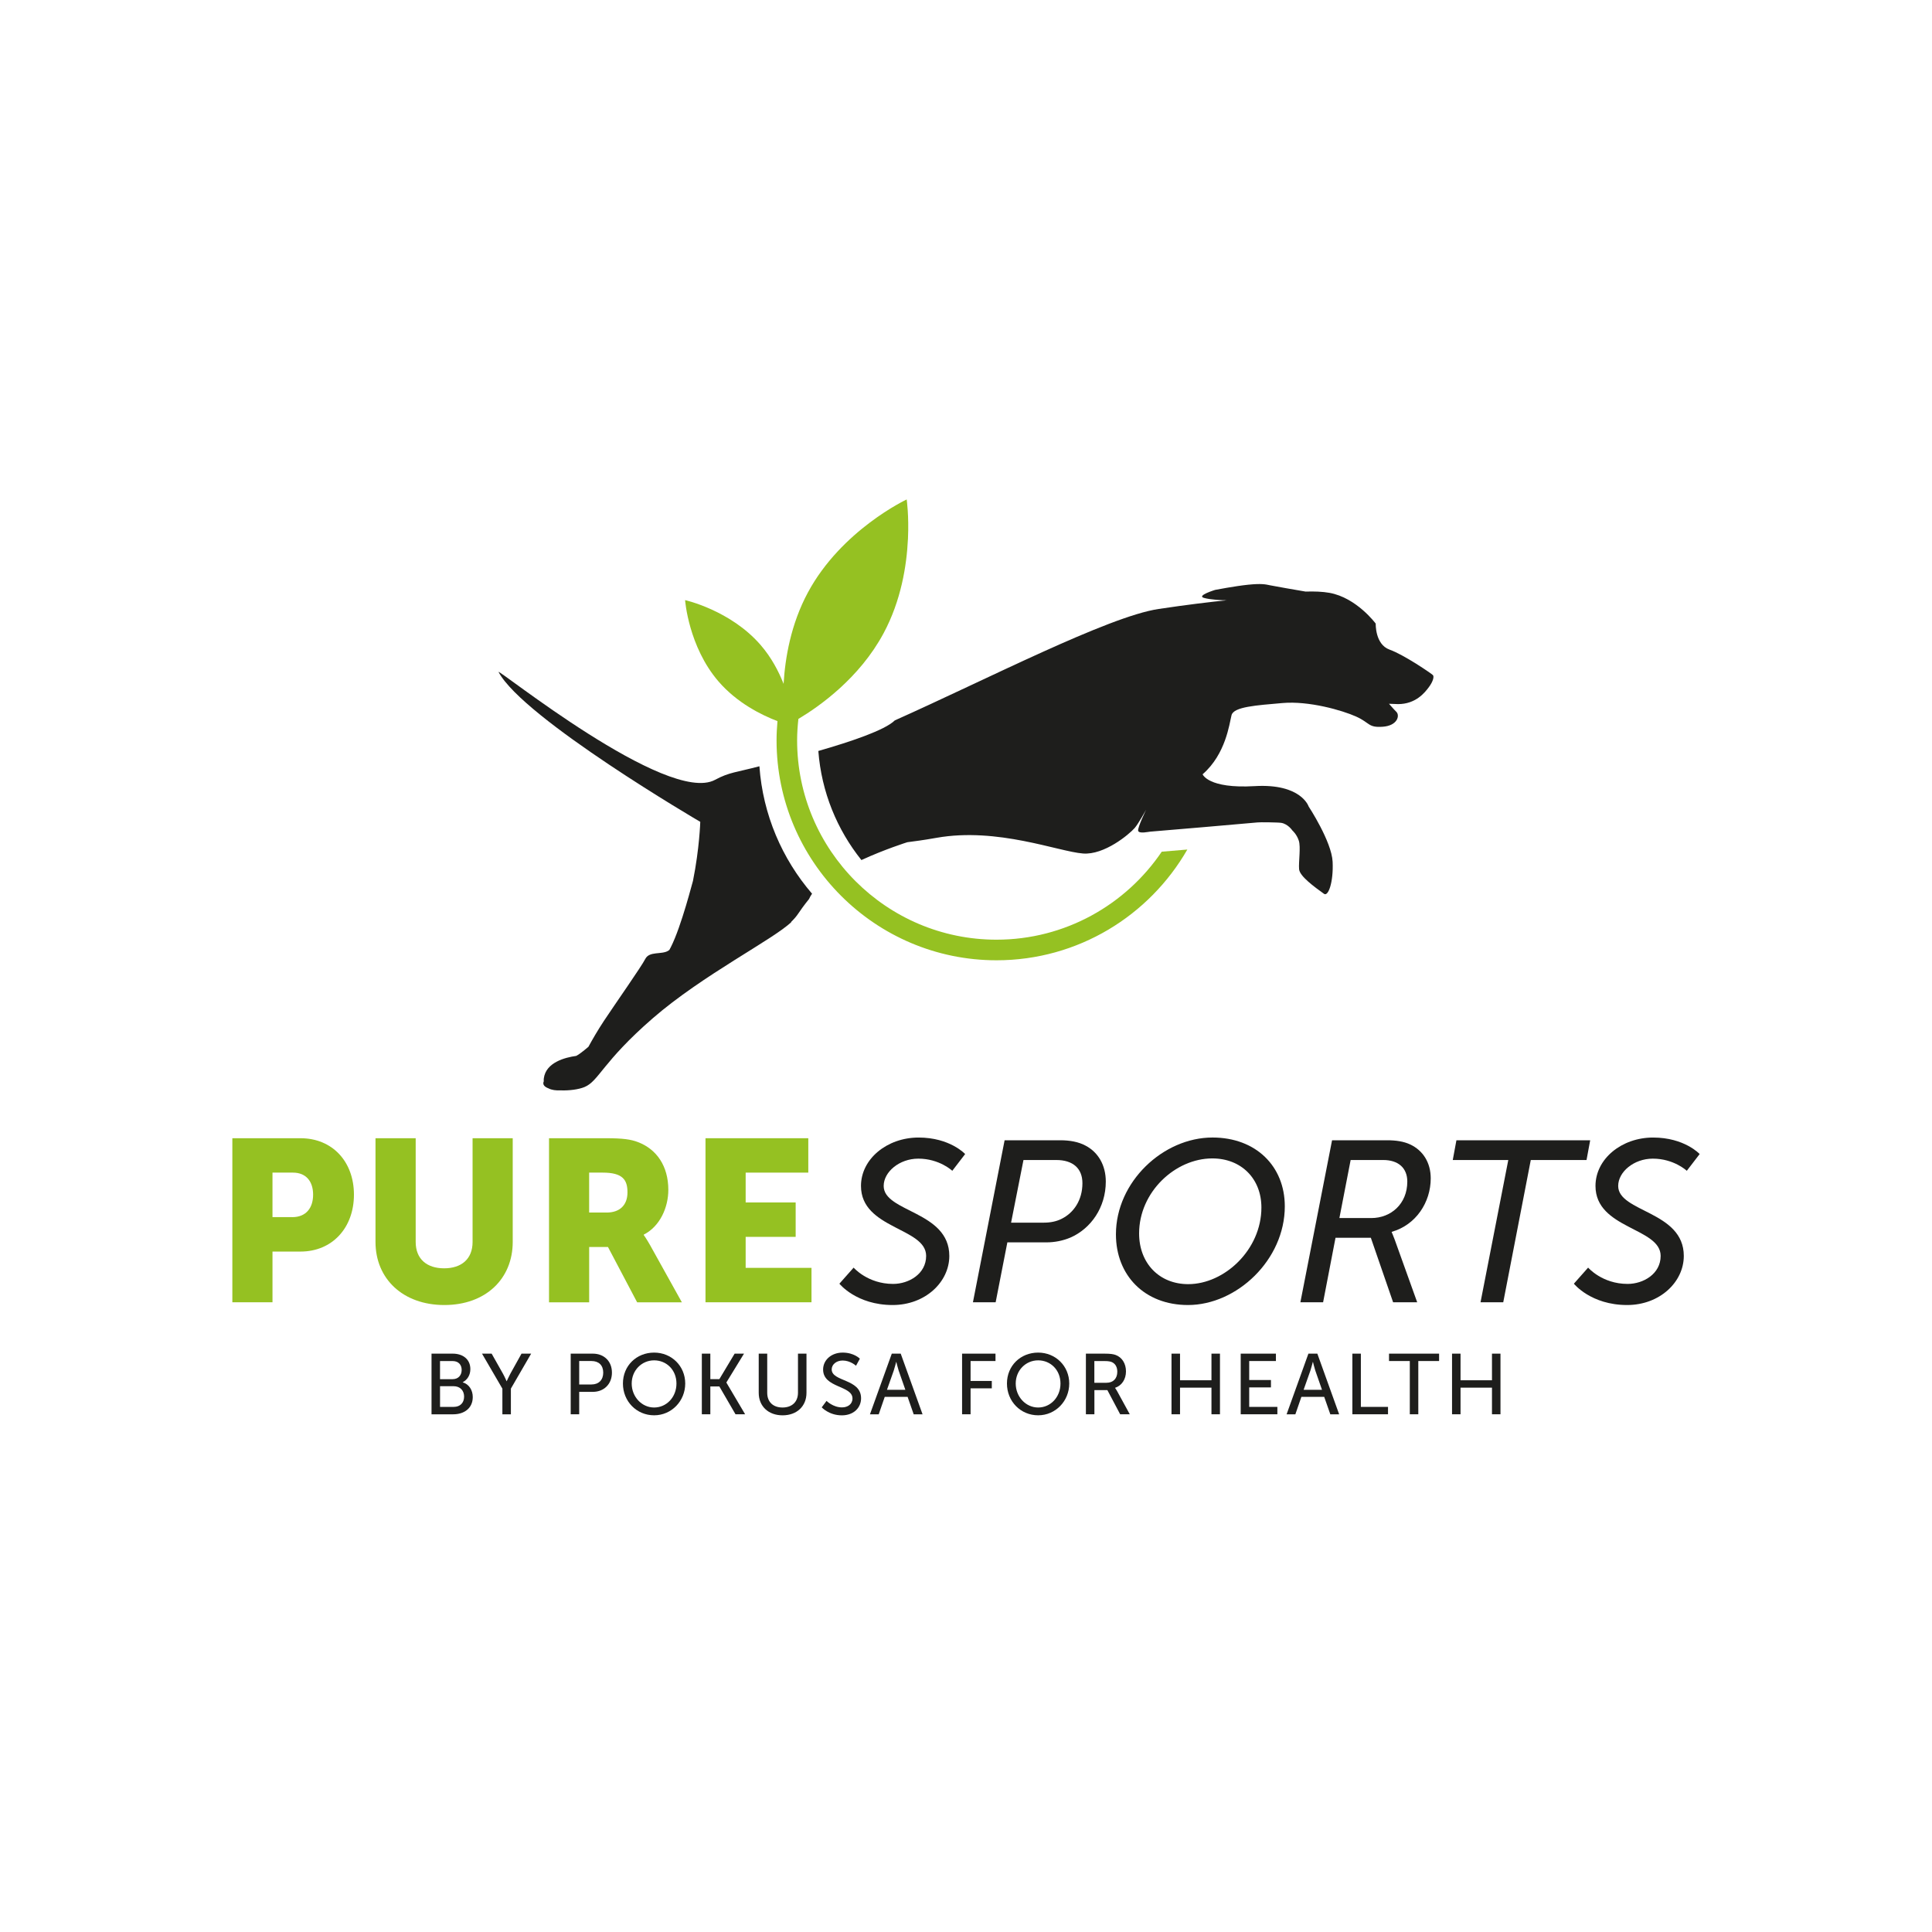 <svg xmlns="http://www.w3.org/2000/svg" xmlns:xlink="http://www.w3.org/1999/xlink" id="Ebene_1" data-name="Ebene 1" viewBox="0 0 850.39 850.39"><defs><style>      .cls-1 {        fill: none;      }      .cls-2 {        fill: #1e1e1c;      }      .cls-3 {        fill: #95c122;      }      .cls-4 {        clip-path: url(#clippath);      }    </style><clipPath id="clippath"><rect class="cls-1" width="850.39" height="850.39"></rect></clipPath></defs><g class="cls-4"><path class="cls-3" d="M102.27,501h29.99c14.04,0,23.53,10.3,23.53,24.84s-9.49,25.05-23.53,25.05h-12.32v22.32h-17.67v-72.21ZM128.63,535.74c6.16,0,9.19-4.14,9.19-9.9s-3.03-9.7-8.89-9.7h-8.99v19.59h8.68Z"></path><path class="cls-3" d="M165.3,501h17.67v45.65c0,7.57,4.95,11.61,12.52,11.61s12.52-4.04,12.52-11.61v-45.65h17.67v45.65c0,16.26-11.92,27.77-30.1,27.77s-30.3-11.51-30.3-27.77v-45.65Z"></path><path class="cls-3" d="M241.65,501h25.15c7.37,0,10.91.51,14.04,1.72,8.18,3.13,13.33,10.5,13.33,21.01,0,7.68-3.64,16.06-10.81,19.7v.2s1.01,1.31,2.73,4.34l14.04,25.25h-19.69l-12.83-24.34h-8.28v24.34h-17.67v-72.21ZM267,533.72c5.66,0,9.19-3.13,9.19-8.89,0-5.46-2.02-8.69-10.91-8.69h-5.96v17.57h7.68Z"></path><polygon class="cls-3" points="310.53 501 355.78 501 355.78 516.14 328.21 516.14 328.21 529.27 350.22 529.27 350.22 544.42 328.21 544.42 328.21 558.06 357.19 558.06 357.19 573.21 310.53 573.21 310.53 501"></polygon><path class="cls-2" d="M375.74,557.96s6.16,7.17,17.37,7.17c6.97,0,14.54-4.44,14.54-12.32,0-12.52-28.68-11.82-28.68-30.8,0-11.92,11.51-21.31,25.35-21.31s20.5,7.27,20.5,7.27l-5.66,7.37s-5.65-5.35-14.95-5.35c-8.38,0-15.25,5.86-15.25,12.02,0,11.61,28.89,11.01,28.89,30.8,0,11.51-10.61,21.61-24.95,21.61-15.96,0-23.43-9.39-23.43-9.39l6.26-7.07Z"></path><path class="cls-2" d="M442.19,501.9h24.44c4.34,0,8.08.71,11.11,2.32,5.66,2.93,8.99,8.68,8.99,15.86,0,11.41-6.57,20.7-15.55,24.64-3.33,1.41-6.97,2.12-10.61,2.12h-17.17l-5.15,26.36h-10l13.94-71.3ZM459.57,538.16c2.73,0,5.35-.51,7.58-1.62,5.45-2.63,9.29-8.28,9.29-15.75,0-6.46-4.14-10.2-11.51-10.2h-14.44l-5.45,27.57h14.54Z"></path><path class="cls-2" d="M533.7,500.69c19.09,0,31.82,12.62,31.82,30.3,0,23.53-21.11,43.43-42.62,43.43-19.09,0-31.71-13.03-31.71-31.11,0-23.13,20.8-42.62,42.52-42.62M523,565.23c15.96,0,32.22-15.15,32.22-33.73,0-12.72-8.89-21.61-21.61-21.61-16.26,0-32.22,14.74-32.22,33.02,0,13.13,8.89,22.32,21.61,22.32"></path><path class="cls-2" d="M586.32,501.9h24.24c3.84,0,7.27.5,10.1,1.82,5.66,2.63,9.09,7.98,9.09,14.95,0,10.5-6.46,20.5-17.17,23.53v.2s.5,1.01,1.31,3.23l9.9,27.57h-10.6l-9.8-28.38h-15.55l-5.46,28.38h-10l13.94-71.3ZM603.59,536.14c8.68,0,15.85-6.26,15.85-16.06,0-5.96-3.94-9.49-10.6-9.49h-14.34l-4.95,25.55h14.04Z"></path><polygon class="cls-2" points="663.89 510.59 639.45 510.59 641.06 501.9 699.94 501.9 698.33 510.59 673.79 510.59 661.67 573.21 651.67 573.21 663.89 510.59"></polygon><path class="cls-2" d="M699.04,557.96s6.16,7.17,17.37,7.17c6.97,0,14.54-4.44,14.54-12.32,0-12.52-28.68-11.82-28.68-30.8,0-11.92,11.51-21.31,25.35-21.31s20.5,7.27,20.5,7.27l-5.66,7.37s-5.66-5.35-14.95-5.35c-8.38,0-15.25,5.86-15.25,12.02,0,11.61,28.88,11.01,28.88,30.8,0,11.51-10.6,21.61-24.95,21.61-15.96,0-23.43-9.39-23.43-9.39l6.26-7.07Z"></path><path class="cls-2" d="M189.94,595.82h9.34c4.5,0,7.75,2.5,7.75,6.81,0,2.61-1.29,4.69-3.33,5.75v.08c2.8.83,4.39,3.48,4.39,6.46,0,5.03-3.9,7.6-8.58,7.6h-9.57v-26.7ZM199.28,607.05c2.42,0,3.93-1.7,3.93-4.04s-1.44-3.93-4.01-3.93h-5.52v7.98h5.6ZM199.7,619.26c2.87,0,4.58-1.81,4.58-4.54s-1.82-4.57-4.62-4.57h-5.97v9.11h6.01Z"></path><path class="cls-2" d="M221.12,611.21l-8.96-15.39h4.24l4.95,8.77c.83,1.48,1.63,3.36,1.63,3.36h.07s.8-1.85,1.62-3.36l4.88-8.77h4.24l-8.92,15.39v11.31h-3.74v-11.31Z"></path><path class="cls-2" d="M251.19,595.82h9.76c4.88,0,8.4,3.29,8.4,8.35s-3.52,8.47-8.4,8.47h-6.01v9.87h-3.74v-26.7ZM260.34,609.39c3.21,0,5.18-2,5.18-5.22s-1.97-5.1-5.14-5.1h-5.44v10.32h5.41Z"></path><path class="cls-2" d="M287.92,595.36c7.71,0,13.69,5.94,13.69,13.61s-5.98,13.99-13.69,13.99-13.73-6.13-13.73-13.99,6.01-13.61,13.73-13.61M287.92,619.53c5.44,0,9.83-4.54,9.83-10.55s-4.39-10.21-9.83-10.21-9.87,4.39-9.87,10.21,4.42,10.55,9.87,10.55"></path><polygon class="cls-2" points="308.92 595.82 312.66 595.82 312.66 607.05 316.63 607.05 323.36 595.82 327.48 595.82 319.73 608.49 319.73 608.56 327.97 622.51 323.74 622.51 316.63 610.26 312.66 610.26 312.66 622.51 308.92 622.51 308.92 595.82"></polygon><path class="cls-2" d="M333.96,595.82h3.74v17.24c0,4.08,2.65,6.47,6.73,6.47s6.81-2.38,6.81-6.54v-17.17h3.74v17.24c0,5.93-4.27,9.91-10.51,9.91s-10.51-3.97-10.51-9.91v-17.24Z"></path><path class="cls-2" d="M363.81,616.61s2.83,2.87,6.81,2.87c2.5,0,4.61-1.4,4.61-3.93,0-5.79-12.93-4.54-12.93-12.74,0-4.16,3.59-7.45,8.62-7.45s7.56,2.69,7.56,2.69l-1.7,3.1s-2.46-2.3-5.86-2.3c-2.83,0-4.84,1.78-4.84,3.9,0,5.52,12.93,4.04,12.93,12.71,0,4.12-3.18,7.52-8.47,7.52-5.67,0-8.85-3.52-8.85-3.52l2.12-2.84Z"></path><path class="cls-2" d="M399.49,614.84h-10.06l-2.65,7.68h-3.86l9.61-26.7h3.93l9.61,26.7h-3.9l-2.68-7.68ZM394.46,599.48s-.61,2.42-1.06,3.78l-2.99,8.47h8.09l-2.95-8.47c-.45-1.36-1.02-3.78-1.02-3.78h-.08Z"></path><polygon class="cls-2" points="423.47 595.82 438.18 595.82 438.18 599.07 427.21 599.07 427.21 607.84 436.55 607.84 436.55 611.09 427.21 611.09 427.21 622.51 423.47 622.51 423.47 595.82"></polygon><path class="cls-2" d="M456.95,595.36c7.71,0,13.69,5.94,13.69,13.61s-5.97,13.99-13.69,13.99-13.73-6.13-13.73-13.99,6.01-13.61,13.73-13.61M456.95,619.53c5.44,0,9.83-4.54,9.83-10.55s-4.39-10.21-9.83-10.21-9.87,4.39-9.87,10.21,4.43,10.55,9.87,10.55"></path><path class="cls-2" d="M477.95,595.82h8.17c2.8,0,3.97.23,4.99.6,2.72,1.02,4.5,3.71,4.5,7.22s-1.89,6.27-4.8,7.22v.07s.3.34.8,1.21l5.67,10.36h-4.23l-5.63-10.63h-5.71v10.63h-3.74v-26.7ZM487.06,608.64c2.91,0,4.73-1.85,4.73-4.84,0-1.97-.76-3.37-2.12-4.12-.72-.38-1.59-.6-3.67-.6h-4.31v9.57h5.37Z"></path><polygon class="cls-2" points="515.65 595.82 519.4 595.82 519.4 607.54 533.24 607.54 533.24 595.82 536.98 595.82 536.98 622.51 533.24 622.51 533.24 610.79 519.4 610.79 519.4 622.51 515.65 622.51 515.65 595.82"></polygon><polygon class="cls-2" points="546.11 595.82 561.61 595.82 561.61 599.07 549.85 599.07 549.85 607.43 559.42 607.43 559.42 610.68 549.85 610.68 549.85 619.26 562.25 619.26 562.25 622.51 546.11 622.51 546.11 595.82"></polygon><path class="cls-2" d="M582.88,614.84h-10.06l-2.65,7.68h-3.86l9.6-26.7h3.93l9.6,26.7h-3.89l-2.69-7.68ZM577.85,599.48s-.61,2.42-1.06,3.78l-2.99,8.47h8.09l-2.95-8.47c-.45-1.36-1.02-3.78-1.02-3.78h-.07Z"></path><polygon class="cls-2" points="595.26 595.82 599 595.82 599 619.26 610.95 619.26 610.95 622.51 595.26 622.51 595.26 595.82"></polygon><polygon class="cls-2" points="620.54 599.07 611.39 599.07 611.39 595.82 633.43 595.82 633.43 599.07 624.28 599.07 624.28 622.51 620.54 622.51 620.54 599.07"></polygon><polygon class="cls-2" points="639.13 595.82 642.87 595.82 642.87 607.54 656.71 607.54 656.71 595.82 660.45 595.82 660.45 622.51 656.71 622.51 656.71 610.79 642.87 610.79 642.87 622.51 639.13 622.51 639.13 595.82"></polygon><path class="cls-2" d="M334.25,337.29s-.03,0-.03,0c-9.96,2.66-13.23,2.57-19.46,5.95-20.89,11.31-96.54-49.77-95.3-47.43,10.88,20.45,88.77,65.93,88.77,65.93,0,0-.33,11.64-3.21,25.99-.07-.03-5.03,19.83-9.7,29.08-.22.44-.46.88-.69,1.31-.2.16-.41.3-.6.42-2.86,1.71-8.22.06-9.99,3.53s-13.22,19.74-18.22,27.29c-2.81,4.25-5.24,8.5-6.82,11.4-2.55,2.17-4.43,3.55-5.24,3.93-.05.02-.1.05-.15.08-4.87.67-13.28,2.84-14.23,9.81-.07.5-.07.94-.03,1.36-.65,1.43.3,2.45,2.07,3.11,1.38.74,3.31.99,5.44.89,3.67.13,7.81-.39,10.41-1.47,6.34-2.62,7.87-11.01,30.04-30.26,22-19.1,53.18-34.76,61.05-42.4-.04-.02-.08-.03-.12-.05.1-.1.22-.2.32-.3,3.03-3.03,2.56-3.55,7.55-9.75.33-.78.79-1.56,1.33-2.33-13.18-15.31-21.65-34.76-23.18-56.11"></path><path class="cls-2" d="M630.74,297.18c-.54-.61-12.67-8.94-19.1-11.24-6.43-2.3-6.1-11.45-6.1-11.45,0,0-8.4-11.38-20.32-13.54-3.1-.56-6.79-.68-10.55-.56-3.7-.63-13.67-2.35-15.49-2.74-2.25-.49-4.03-.86-9.8-.28-5.76.59-14.53,2.28-14.53,2.28,0,0-8.34,2.54-4.92,3.52,2.88.82,8.27,1.09,10.07,1.04-7.24.74-17.4,1.94-30.06,3.84-22.17,3.33-75.9,31.11-116.08,49.04-4.31,4.29-19.63,9.43-33.66,13.46,1.38,18.08,8.25,34.64,18.96,48.01,10.37-4.77,20.21-7.85,20.21-7.85,3.44-.46,6.55-.82,12.88-1.94,26.82-4.74,53.64,6.1,64.47,6.91,9.37.7,20.25-8.39,22.73-11.23,1.61-1.84,5.04-8.06,5.04-8.06,0,0-3.8,7.77-3.52,9.26.27,1.49,4.88.41,5.28.41s46.46-3.93,47.27-4.06c.81-.14,9.1-.04,10.45.19,3,.52,4.86,3.33,4.86,3.33,0,0,1.9,1.62,2.84,4.47.95,2.84-.14,9.48.14,12.6.27,3.11,6.68,7.75,10.97,10.84,1.87,1.34,4.2-5.15,3.79-14.09-.41-8.94-10.57-24.38-10.57-24.38,0,0-3.25-10.16-23.75-8.94-20.5,1.22-22.91-5.21-22.91-5.21,10.23-8.87,11.78-22.28,12.73-26.01.95-3.72,10.84-4.33,22.42-5.35,11.58-1.02,26.28,3.18,32.44,5.96,6.16,2.78,5.22,4.94,11.72,4.47,6.5-.47,7.6-4.96,5.96-6.57-1.12-1.1-3.23-3.54-3.23-3.54l3.98.15c7.72,0,11.72-4.94,13.61-7.52,1.9-2.57,2.3-4.61,1.76-5.22M540.61,264.15h0s0,0,0,0c0,0,0,0,0,0"></path><path class="cls-3" d="M511.36,374.87c-15.79,23.35-42.51,38.74-72.75,38.74-48.39,0-87.75-39.37-87.75-87.75,0-3.19.22-6.32.56-9.42,9.22-5.5,26.88-17.94,37.48-37.68,7.76-14.43,10.18-29.88,10.73-41.34l.02-.15s0,0,0,0c.48-10.36-.56-17.43-.56-17.43,0,0-28.69,13.41-43.51,40.99-7.5,13.95-10.01,28.85-10.67,40.18-2.2-5.58-5.39-11.64-10.08-17.07-13.25-15.35-33.28-19.79-33.28-19.79,0,0,1.47,20.45,14.72,35.81,8.17,9.46,18.9,14.77,25.94,17.45-.24,2.79-.4,5.6-.4,8.45,0,53.38,43.43,96.82,96.82,96.82,35.9,0,67.27-19.65,83.99-48.75l-11.24.95Z"></path></g></svg>